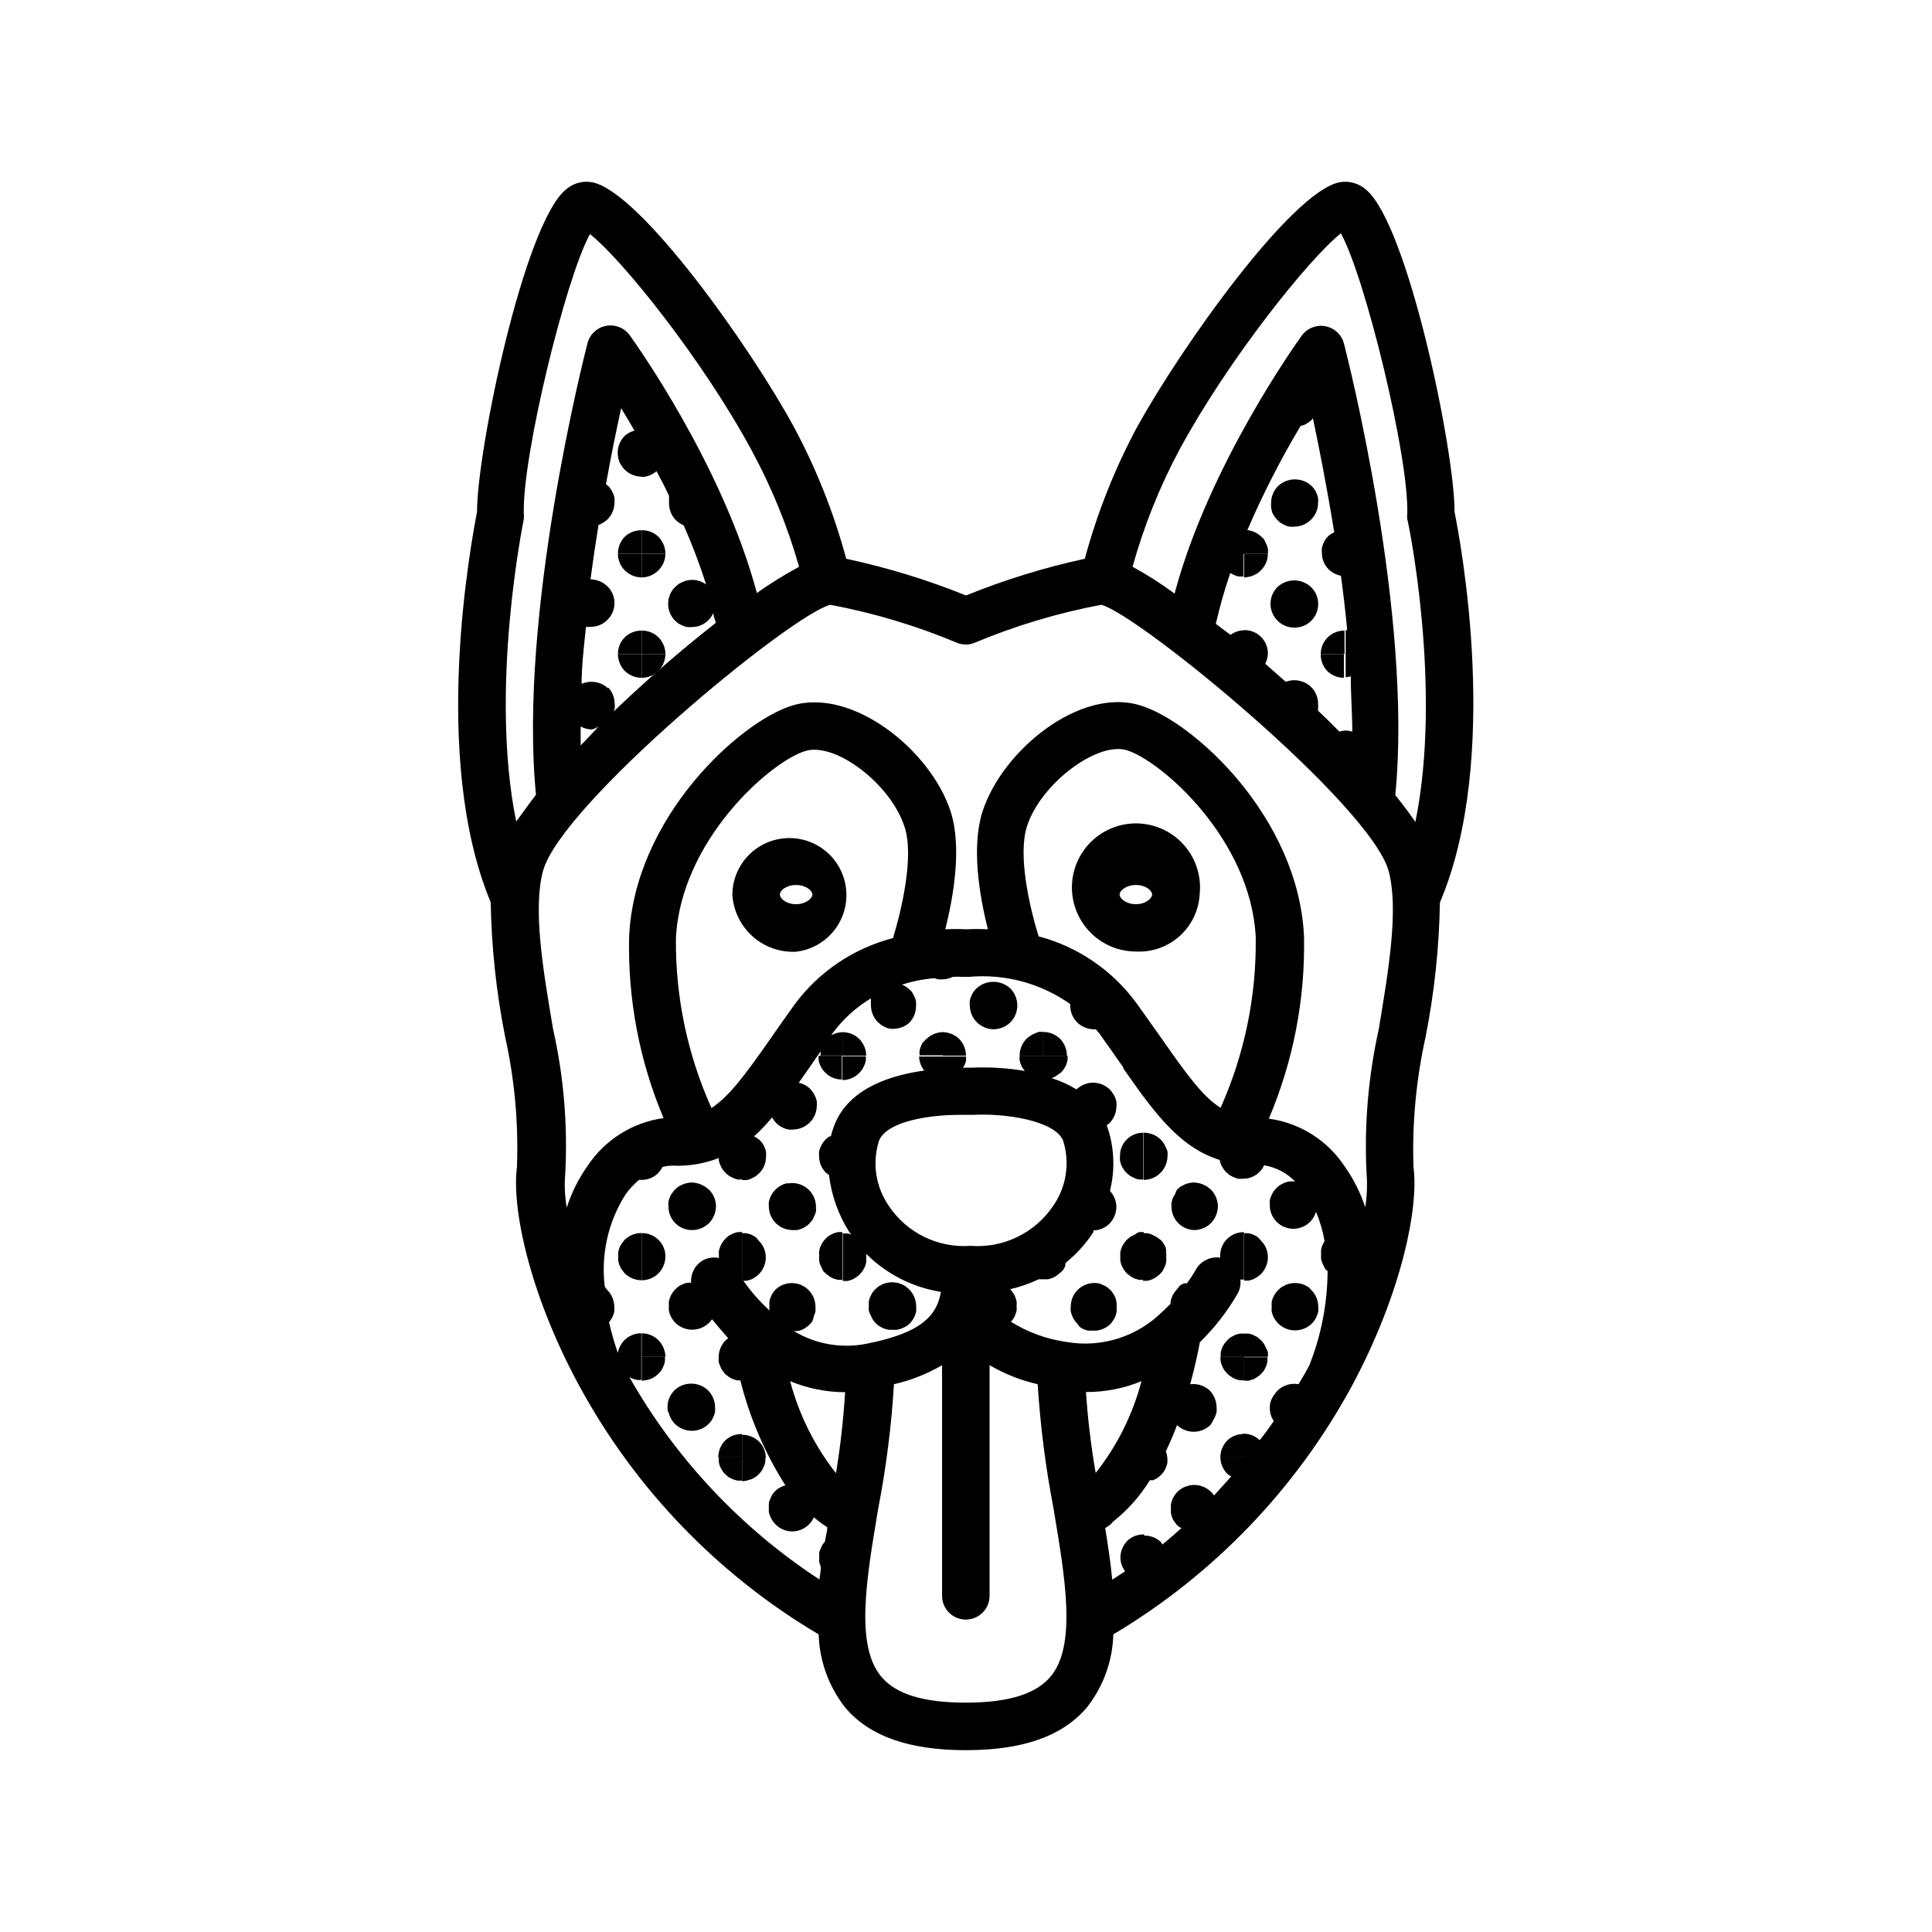 <?xml version="1.0" encoding="UTF-8"?>
<!-- Uploaded to: ICON Repo, www.iconrepo.com, Generator: ICON Repo Mixer Tools -->
<svg fill="#000000" width="800px" height="800px" version="1.1" viewBox="144 144 512 512" xmlns="http://www.w3.org/2000/svg">
 <g>
  <path d="m506.05 194.29c-1.945-1.742-4.594-2.469-7.156-1.965-12.746 2.672-41.766 43.527-53.555 64.84-5.934 11.07-10.582 22.785-13.852 34.914-10.758 2.336-21.293 5.59-31.488 9.723-10.281-4.148-20.902-7.402-31.742-9.723-3.269-12.129-7.918-23.844-13.855-34.914-11.586-21.312-40.605-62.172-53.352-64.84-2.562-0.512-5.215 0.215-7.156 1.965-11.082 9.27-23.477 69.121-23.477 85.344-1.41 7.508-12.445 64.941 3.629 103.48 0.207 11.98 1.488 23.918 3.828 35.668 2.508 11.324 3.559 22.922 3.125 34.512-1.41 10.43 3.023 32.848 16.172 57.332v0.004c0.062 0.16 0.148 0.312 0.25 0.453 14.805 27.363 36.762 50.191 63.531 66.047 0.215 7.031 2.668 13.809 7.004 19.348 6.449 7.656 16.926 11.336 32.043 11.336 15.113 0 25.594-3.727 32.043-11.336h-0.004c4.359-5.527 6.816-12.312 7.004-19.348 26.617-15.863 48.457-38.609 63.23-65.848 13.25-24.738 17.734-47.359 16.324-57.938h-0.004c-0.387-11.559 0.68-23.117 3.176-34.41 2.34-11.785 3.621-23.758 3.828-35.77 16.273-38.34 5.441-95.723 3.879-103.48 0.051-16.273-12.395-76.176-23.426-85.395zm-225.25 167.42c-7.203-35.266 1.914-79.551 2.016-80.156 0.051-0.488 0.051-0.977 0-1.461-0.453-15.113 11.082-62.371 17.531-74.059 8.566 6.75 29.875 33.352 42.773 57.184v-0.004c5.34 9.832 9.582 20.223 12.648 30.984-3.863 2.094-7.598 4.414-11.188 6.953-9.07-33.957-32.344-66.402-33.703-68.316-1.434-1.969-3.871-2.934-6.262-2.484-2.391 0.453-4.309 2.242-4.922 4.598-0.906 3.477-18.34 72.043-13.652 119.66-1.918 2.469-3.731 5.09-5.242 7.106zm24.383-35.266v-0.004c-1.895-1.777-4.672-2.254-7.051-1.207 0-5.039 0.656-10.078 1.16-15.113l-0.004-0.004c0.422 0.055 0.844 0.055 1.262 0 1.668 0.004 3.266-0.668 4.434-1.863 1.195-1.164 1.867-2.762 1.867-4.434 0-1.668-0.672-3.266-1.867-4.434-1.211-1.16-2.809-1.824-4.484-1.863 0.656-5.039 1.359-9.773 2.117-14.41 0.875-0.324 1.68-0.824 2.367-1.461 1.18-1.176 1.848-2.766 1.863-4.434 0.051-0.418 0.051-0.84 0-1.258-0.07-0.398-0.188-0.789-0.352-1.16-0.152-0.395-0.355-0.766-0.605-1.105-0.207-0.352-0.461-0.676-0.754-0.961l-0.555-0.402c1.41-7.758 2.82-14.711 4.031-20.152 1.109 1.812 2.316 3.828 3.527 5.945h-0.004c-0.973 0.254-1.871 0.738-2.617 1.41-0.281 0.297-0.535 0.617-0.758 0.957-0.25 0.344-0.453 0.715-0.605 1.109-0.145 0.379-0.262 0.766-0.352 1.16-0.133 0.816-0.133 1.648 0 2.469 0.09 0.395 0.207 0.781 0.352 1.156 0.152 0.395 0.355 0.77 0.605 1.109 0.223 0.34 0.477 0.66 0.758 0.957 1.199 1.172 2.805 1.84 4.484 1.863v-8.867 8.969c1.469-0.027 2.883-0.582 3.977-1.562 1.16 2.117 2.266 4.281 3.324 6.551v0.754l0.004 0.004c-0.027 0.418-0.027 0.84 0 1.258-0.004 1.66 0.648 3.254 1.812 4.434 0.602 0.57 1.301 1.031 2.066 1.359 2.254 5.117 4.238 10.344 5.945 15.668-1.449-1.066-3.285-1.453-5.039-1.059-0.402 0.082-0.793 0.219-1.16 0.406-0.383 0.152-0.754 0.34-1.105 0.551l-0.957 0.805v0.004c-2.41 2.465-2.41 6.402 0 8.867l0.957 0.805 1.109 0.555h-0.004c0.371 0.172 0.758 0.289 1.16 0.352 0.418 0.051 0.84 0.051 1.258 0 1.672 0.008 3.273-0.664 4.434-1.863 0.527-0.543 0.953-1.172 1.262-1.863 0 0.855 0.453 1.762 0.656 2.621-8.816 6.902-18.34 15.113-27.055 23.477 0.105-0.262 0.188-0.531 0.25-0.809 0.051-0.418 0.051-0.84 0-1.258-0.016-1.59-0.625-3.121-1.715-4.281zm-2.519 10.078-4.785 5.039v-5.039-0.004c0.891 0.508 1.898 0.785 2.922 0.805 0.664-0.164 1.293-0.438 1.867-0.805zm62.879 197.89c-5.672-7.215-9.801-15.512-12.145-24.383 4.617 1.914 9.562 2.906 14.562 2.922-0.438 7.191-1.246 14.355-2.418 21.461zm56.828 53.957c-3.879 4.586-11.234 6.852-22.418 6.852-11.184 0-18.488-2.215-22.371-6.852-7.004-8.262-3.981-25.895-0.855-44.535 2.113-10.895 3.512-21.918 4.18-33 4.481-1.023 8.777-2.723 12.75-5.039v61.113c0 3.481 2.816 6.297 6.297 6.297 3.477 0 6.297-2.816 6.297-6.297v-61.113c3.969 2.316 8.266 4.016 12.746 5.039 0.699 11.027 2.098 22 4.18 32.848 3.176 18.844 6.148 36.426-0.805 44.688zm-42.824-124.79c-3.519-5.074-4.469-11.504-2.57-17.379 2.215-5.039 13.148-6.75 21.262-6.75h3.578c8.16-0.453 21.41 1.359 23.879 6.699 1.902 5.875 0.953 12.305-2.566 17.379-2.383 3.559-5.668 6.418-9.52 8.285-3.852 1.867-8.129 2.676-12.398 2.348-4.223 0.312-8.453-0.504-12.262-2.363-3.805-1.859-7.051-4.695-9.402-8.219zm52.246 49.324c5.043 0.02 10.043-0.953 14.711-2.871-2.332 8.859-6.465 17.145-12.141 24.332-1.227-7.106-2.086-14.266-2.57-21.461zm59.199-7.106c-0.855 1.664-1.863 3.375-2.871 5.039h-0.004c-2.031-0.383-4.121 0.258-5.59 1.715-0.281 0.297-0.531 0.617-0.758 0.957-0.555 0.695-0.949 1.504-1.156 2.367-0.137 0.816-0.137 1.652 0 2.469 0.16 0.812 0.484 1.582 0.957 2.266-1.211 1.762-2.469 3.477-3.727 5.039h-0.004c-1.199-1.125-2.789-1.738-4.434-1.711v7.305-1.109h-5.992c0.004 1.656 0.656 3.246 1.812 4.434 0.332 0.262 0.688 0.5 1.059 0.703-1.461 1.613-2.973 3.273-4.535 5.039-0.242-0.34-0.512-0.66-0.805-0.957-1.504-1.473-3.633-2.109-5.695-1.711l-1.16 0.352c-0.395 0.152-0.766 0.355-1.105 0.605-0.703 0.422-1.289 1.012-1.715 1.711-0.25 0.34-0.453 0.715-0.605 1.109-0.145 0.375-0.262 0.766-0.352 1.16-0.023 0.418-0.023 0.84 0 1.258-0.023 0.402-0.023 0.809 0 1.211 0.094 0.406 0.211 0.812 0.352 1.207 0.164 0.375 0.367 0.727 0.605 1.059 0.223 0.34 0.477 0.66 0.758 0.957 0.332 0.266 0.684 0.5 1.059 0.707-1.613 1.461-3.273 2.871-5.039 4.332-0.117-0.23-0.25-0.449-0.402-0.656-1.199-1.129-2.789-1.742-4.434-1.711v6.195-6.5c-1.664-0.055-3.281 0.562-4.484 1.715-1.16 1.203-1.809 2.809-1.816 4.484 0.035 1.293 0.477 2.547 1.262 3.574l-3.426 2.215c-0.402-4.434-1.109-9.02-1.863-13.703v0.004c0.523-0.262 1.012-0.582 1.461-0.957l0.555-0.656c3.894-3.074 7.219-6.809 9.824-11.035h0.855l1.109-0.555 0.957-0.805c0.293-0.293 0.562-0.613 0.805-0.957 0.215-0.352 0.398-0.723 0.555-1.109 0.148-0.375 0.266-0.762 0.352-1.156 0.051-0.402 0.051-0.809 0-1.211-0.031-0.637-0.168-1.27-0.402-1.863 1.109-2.316 2.117-4.637 2.973-6.953 1.203 1.125 2.785 1.754 4.434 1.766 1.656-0.008 3.246-0.66 4.434-1.816 0.273-0.379 0.508-0.785 0.703-1.207 0.215-0.355 0.402-0.727 0.555-1.109 0.172-0.367 0.289-0.758 0.355-1.16 0.047-0.398 0.047-0.805 0-1.207-0.027-1.68-0.691-3.285-1.867-4.484-1.395-1.262-3.269-1.852-5.137-1.613 1.309-4.734 2.117-8.664 2.57-11.133 3.941-3.848 7.332-8.223 10.074-13 0.586-1.113 0.812-2.379 0.656-3.625 0.316 0.027 0.637 0.027 0.957 0v-12.547c-1.672-0.027-3.281 0.621-4.465 1.797-1.188 1.176-1.848 2.781-1.832 4.449v0.504c-2.602-0.375-5.164 0.887-6.449 3.176-0.715 1.254-1.508 2.469-2.367 3.629h-0.707c-0.383 0.152-0.754 0.34-1.109 0.551l-0.805 1.008c-0.281 0.297-0.531 0.617-0.758 0.957-0.25 0.344-0.453 0.715-0.602 1.109-0.148 0.379-0.266 0.766-0.355 1.16-0.027 0.219-0.027 0.438 0 0.656l-1.613 1.562-0.504 0.453 0.004-0.004c-6.711 6.731-16.293 9.746-25.645 8.062-5.176-0.742-10.133-2.562-14.562-5.34 0.211-0.195 0.398-0.414 0.555-0.656 0.25-0.34 0.453-0.711 0.605-1.109 0.148-0.375 0.266-0.762 0.352-1.156 0.051-0.418 0.051-0.844 0-1.262 0.051-0.398 0.051-0.805 0-1.207-0.086-0.395-0.203-0.781-0.352-1.16-0.152-0.395-0.355-0.766-0.605-1.109-0.207-0.352-0.461-0.672-0.754-0.957 2.606-0.598 5.141-1.477 7.555-2.617h1.211v-0.805 0.805h1.258l1.16-0.352v-0.004c0.387-0.168 0.758-0.371 1.109-0.602l0.957-0.754v-0.004c0.27-0.215 0.523-0.449 0.754-0.703 0.242-0.348 0.445-0.719 0.605-1.109 0-0.352 0-0.707 0.301-1.008h0.004c2.773-2.273 5.188-4.957 7.152-7.961v-0.453c1.582-0.035 3.094-0.664 4.231-1.762 1.176-1.203 1.84-2.809 1.867-4.484-0.027-1.574-0.637-3.082-1.715-4.234 1.457-5.766 1.156-11.836-0.855-17.43 0 0 0.504-0.301 0.707-0.504h-0.004c1.18-1.176 1.852-2.769 1.867-4.434 0.047-0.402 0.047-0.809 0-1.211-0.074-0.414-0.191-0.82-0.355-1.207-0.152-0.379-0.355-0.734-0.602-1.059-0.211-0.367-0.465-0.703-0.758-1.008-1.5-1.473-3.629-2.113-5.691-1.715l-1.16 0.352v0.004c-0.387 0.172-0.758 0.371-1.109 0.605-0.324 0.203-0.625 0.441-0.906 0.703-2.055-1.254-4.254-2.25-6.551-2.973 0.387-0.152 0.758-0.34 1.109-0.555l1.359-0.957c0.297-0.281 0.551-0.605 0.758-0.957 0.238-0.328 0.441-0.684 0.605-1.059 0.141-0.395 0.258-0.797 0.352-1.207 0.047-0.402 0.047-0.809 0-1.211h-6.449v5.039-5.039h-6.246c-0.051 0.402-0.051 0.809 0 1.211 0.094 0.41 0.211 0.812 0.352 1.207 0.164 0.375 0.367 0.73 0.605 1.059 0 0 0.301 0.352 0.402 0.555-4.727-0.801-9.523-1.09-14.309-0.855h-2.066l0.402-0.656c0.156-0.363 0.289-0.73 0.406-1.109 0.023-0.402 0.023-0.805 0-1.207h-6.148v3.223-3.223h-6.297c0.047 1.355 0.523 2.66 1.359 3.727-8.664 1.211-19.246 4.484-23.375 13.453-0.574 1.281-1.031 2.613-1.363 3.981-0.133-0.02-0.266-0.02-0.402 0-0.684 0.48-1.281 1.078-1.762 1.762-0.215 0.336-0.398 0.691-0.555 1.059-0.18 0.387-0.312 0.793-0.402 1.211-0.027 0.402-0.027 0.805 0 1.207-0.008 1.672 0.664 3.269 1.863 4.434 0.23 0.195 0.484 0.367 0.758 0.504 0.633 5.371 2.457 10.535 5.34 15.113l0.555 0.754v0.004c-0.305-0.148-0.629-0.25-0.961-0.305h-1.258v12.594h1.258l1.16-0.352v0.004c0.371-0.172 0.723-0.375 1.059-0.605 0.336-0.227 0.656-0.48 0.957-0.758 0.301-0.301 0.555-0.656 0.805-0.957 0.223-0.359 0.426-0.727 0.605-1.105 0.141-0.379 0.258-0.77 0.352-1.16 0.027-0.422 0.027-0.84 0-1.262 0.027-0.332 0.027-0.672 0-1.008 5.371 5.367 12.301 8.895 19.801 10.078-1.059 6.195-5.039 10.883-19.75 13.754-6.609 1.316-13.477 0.113-19.246-3.375h1.109l1.008-0.301v-0.004c0.379-0.148 0.734-0.352 1.059-0.602 0.348-0.215 0.672-0.469 0.957-0.758 0.297-0.293 0.566-0.613 0.805-0.957 0.18-0.457 0.316-0.93 0.406-1.41 0.184-0.367 0.32-0.754 0.402-1.16 0.023-0.418 0.023-0.84 0-1.258 0-1.668-0.672-3.266-1.863-4.434-0.285-0.309-0.609-0.578-0.957-0.805l-1.059-0.555c-0.391-0.164-0.797-0.281-1.211-0.355-1.934-0.363-3.93 0.195-5.391 1.512-0.297 0.297-0.566 0.617-0.805 0.957-0.215 0.355-0.402 0.727-0.555 1.109-0.172 0.367-0.289 0.758-0.352 1.16-0.051 0.402-0.051 0.809 0 1.207-0.051 0.422-0.051 0.844 0 1.262l-0.301-0.352h-0.004c-2.59-2.406-4.906-5.094-6.902-8.012v-12.445c-0.418-0.047-0.84-0.047-1.258 0-0.398 0.078-0.785 0.195-1.16 0.352l-1.109 0.555c-0.324 0.242-0.629 0.512-0.906 0.809-0.293 0.293-0.562 0.613-0.805 0.957-0.203 0.34-0.391 0.695-0.555 1.059-0.188 0.418-0.32 0.855-0.402 1.309-0.027 0.402-0.027 0.805 0 1.207v0.605c-1.402-0.293-2.859-0.098-4.133 0.555-2.144 1.203-3.402 3.543-3.223 5.996-0.32-0.027-0.641-0.027-0.957 0-0.402 0.062-0.793 0.184-1.16 0.352-0.383 0.156-0.754 0.34-1.109 0.555l-0.957 0.805c-0.277 0.297-0.531 0.617-0.754 0.957-0.25 0.344-0.453 0.715-0.605 1.109-0.148 0.379-0.266 0.766-0.352 1.16-0.027 0.402-0.027 0.805 0 1.207-0.027 0.422-0.027 0.84 0 1.262 0.086 0.395 0.203 0.781 0.352 1.156 0.152 0.398 0.355 0.77 0.605 1.109 0.223 0.34 0.477 0.66 0.754 0.957 1.207 1.16 2.812 1.809 4.484 1.816 1.656-0.008 3.246-0.66 4.434-1.816 0.297-0.293 0.566-0.613 0.809-0.957 1.211 1.512 2.621 3.125 4.281 5.039l-0.707 0.555c-1.156 1.188-1.805 2.777-1.812 4.434-0.027 0.418-0.027 0.84 0 1.258 0.082 0.402 0.215 0.793 0.402 1.16 0.133 0.391 0.32 0.766 0.555 1.109l0.754 0.957 0.957 0.754h0.004c0.344 0.242 0.715 0.441 1.105 0.605l1.16 0.352h0.805c2.461 9.852 6.492 19.242 11.941 27.812-0.98 0.234-1.883 0.719-2.621 1.41-0.293 0.293-0.562 0.613-0.805 0.957-0.215 0.352-0.398 0.723-0.555 1.109-0.188 0.363-0.32 0.754-0.402 1.156-0.023 0.422-0.023 0.84 0 1.262-0.027 0.402-0.027 0.805 0 1.207 0.09 0.418 0.223 0.824 0.402 1.211 0.164 0.363 0.352 0.715 0.555 1.059 0.242 0.34 0.512 0.66 0.805 0.957 1.168 1.191 2.766 1.867 4.434 1.867 1.672 0 3.269-0.676 4.434-1.867 0.297-0.297 0.566-0.617 0.809-0.957l0.504-0.91c1.109 0.961 2.289 1.836 3.523 2.621 0 1.309-0.453 2.57-0.605 3.828l-0.555 0.656h0.004c-0.215 0.355-0.402 0.723-0.555 1.109-0.18 0.367-0.316 0.758-0.402 1.156-0.027 0.422-0.027 0.84 0 1.262-0.027 0.402-0.027 0.805 0 1.207 0.086 0.418 0.223 0.824 0.402 1.211v0.301c0 1.059-0.25 2.066-0.352 3.125-20.824-13.625-38.094-32.02-50.383-53.656l0.754 0.402 1.16 0.352v0.004c0.418 0.047 0.844 0.047 1.262 0v-12.344c-0.832-0.027-1.656 0.129-2.418 0.453l-1.109 0.555-0.957 0.805c-0.281 0.297-0.531 0.617-0.758 0.957-0.25 0.34-0.453 0.715-0.602 1.109-0.148 0.375-0.266 0.762-0.355 1.156v0.254c-0.926-2.711-1.719-5.469-2.367-8.262 0.168-0.172 0.316-0.359 0.453-0.555 0.25-0.34 0.453-0.715 0.605-1.109 0.168-0.367 0.289-0.758 0.352-1.16 0.051-0.418 0.051-0.84 0-1.258-0.027-1.664-0.695-3.25-1.863-4.434l-0.656-0.805c-1.078-8.594 0.883-17.289 5.543-24.586 1.016-1.398 2.203-2.668 3.527-3.781h0.707v-0.555 0.555h-0.004c1.672 0.008 3.273-0.664 4.434-1.863 0.43-0.465 0.785-0.992 1.059-1.562 0.84-0.211 1.703-0.328 2.57-0.352 4.227 0.203 8.449-0.484 12.395-2.016-0.027 0.234-0.027 0.473 0 0.707 0.09 0.414 0.223 0.82 0.402 1.207 0.156 0.367 0.34 0.723 0.555 1.059 0.48 0.684 1.078 1.281 1.762 1.762l1.059 0.555c0.375 0.172 0.762 0.309 1.16 0.406h1.258v-9.172 9.32h1.211c0.414-0.086 0.82-0.223 1.207-0.402l1.059-0.555 0.957-0.805c1.199-1.164 1.871-2.766 1.863-4.434 0.051-0.402 0.051-0.809 0-1.211-0.07-0.414-0.188-0.82-0.352-1.207-0.152-0.367-0.34-0.723-0.555-1.059-0.227-0.352-0.496-0.672-0.805-0.957-0.449-0.375-0.938-0.699-1.461-0.957 1.723-1.555 3.32-3.238 4.785-5.039l0.301 0.555h0.004c0.48 0.684 1.078 1.281 1.762 1.762l1.059 0.555c0.387 0.164 0.793 0.281 1.207 0.352 0.402 0.051 0.809 0.051 1.211 0 3.465-0.027 6.269-2.828 6.297-6.297 0.023-0.402 0.023-0.805 0-1.207-0.09-0.418-0.223-0.824-0.402-1.211-0.156-0.367-0.34-0.723-0.555-1.059-0.242-0.355-0.512-0.691-0.805-1.008-0.836-0.812-1.883-1.371-3.023-1.609l2.871-4.082 2.922-4.231c-0.023 0.367-0.023 0.738 0 1.105h5.793v-6.195c-1.039 0.035-2.059 0.309-2.973 0.805l0.453-0.656v0.004c2.738-3.664 6.16-6.762 10.078-9.121-0.027 0.219-0.027 0.438 0 0.656-0.055 0.418-0.055 0.84 0 1.258 0.016 1.668 0.684 3.258 1.863 4.434l0.957 0.805 1.059 0.555v0.004c0.387 0.16 0.793 0.281 1.211 0.352 0.398 0.047 0.805 0.047 1.207 0 1.391-0.078 2.719-0.605 3.777-1.512 1.195-1.168 1.867-2.766 1.867-4.434 0.023-0.418 0.023-0.84 0-1.262-0.164-0.812-0.488-1.582-0.957-2.266 0-0.301-0.504-0.656-0.805-0.957h-0.004c-0.57-0.539-1.234-0.965-1.965-1.258 2.797-0.902 5.688-1.477 8.617-1.715 0.324 0.129 0.66 0.23 1.008 0.301 0.398 0.051 0.805 0.051 1.207 0v-0.605 0.605c0.914-0.012 1.809-0.238 2.621-0.652 0.871-0.062 1.746-0.062 2.617 0h1.664c9.523-0.859 19.039 1.691 26.852 7.203-0.02 0.133-0.02 0.27 0 0.402 0.008 1.656 0.66 3.246 1.816 4.434 1.199 1.176 2.805 1.84 4.484 1.863h0.504l0.855 1.008c2.316 3.223 4.434 6.246 6.398 9.07v0.301l0.352 0.453c8.113 11.586 14.711 20.504 25.191 23.781 0.094 0.41 0.211 0.812 0.352 1.211 0.172 0.367 0.375 0.723 0.605 1.055 0.211 0.352 0.465 0.672 0.754 0.961l0.957 0.805c0.355 0.215 0.727 0.398 1.109 0.555 0.371 0.18 0.758 0.316 1.16 0.402h1.258v-4.031 4.031c1.672 0.008 3.269-0.668 4.434-1.863 0.488-0.496 0.883-1.078 1.16-1.715 3.141 0.539 6.035 2.055 8.262 4.332-0.602-0.098-1.211-0.098-1.812 0-0.398 0.078-0.785 0.199-1.16 0.355l-1.059 0.555c-0.684 0.48-1.281 1.078-1.762 1.762-0.215 0.336-0.398 0.691-0.555 1.059-0.18 0.387-0.312 0.793-0.402 1.207-0.027 0.402-0.027 0.809 0 1.211-0.055 3.129 2.211 5.816 5.305 6.285 3.094 0.473 6.059-1.418 6.938-4.422 1.055 2.492 1.812 5.094 2.266 7.758-0.203 0.344-0.387 0.695-0.555 1.059-0.16 0.391-0.281 0.793-0.352 1.211-0.047 0.402-0.047 0.805 0 1.207-0.047 0.418-0.047 0.844 0 1.262 0.07 0.398 0.191 0.785 0.352 1.156 0.168 0.379 0.352 0.75 0.555 1.109 0 0.301 0.504 0.656 0.805 0.957h0.004c-0.051 8.543-1.691 17-4.836 24.938zm-167.87-113c1.16-25.895 24.887-46.906 34.309-49.777 7.961-2.418 22.672 8.766 26.301 20.152 2.519 7.707-0.707 21.613-3.074 29.422v0.004c-10.406 2.691-19.578 8.859-25.996 17.48-2.418 3.375-4.637 6.5-6.648 9.422-6.699 9.574-10.832 15.113-15.469 18.137-6.34-14.09-9.551-29.387-9.422-44.84zm93.055-29.875c3.629-11.184 18.391-22.32 26.301-20.152 9.422 2.871 33.152 23.879 34.309 49.777h-0.004c0.191 15.512-2.988 30.879-9.32 45.039-4.637-2.922-8.867-8.664-15.566-18.289l-6.551-9.219c-6.367-8.809-15.586-15.148-26.098-17.934-2.367-7.609-5.59-21.516-3.07-29.223zm93.203 53.855c-2.789 12.547-3.875 25.406-3.223 38.242 0.23 2.977 0.113 5.969-0.355 8.918-1.25-3.828-3.066-7.445-5.391-10.734-4.551-6.969-11.902-11.617-20.152-12.746 6.469-15.234 9.645-31.664 9.32-48.215-1.41-31.59-29.32-57.031-43.277-61.262-15.82-5.039-36.625 11.688-41.918 28.062-3.023 9.422-0.805 22.371 1.41 31.234h0.004c-1.879-0.098-3.766-0.098-5.644 0-1.879-0.098-3.762-0.098-5.641 0 2.215-8.867 4.434-21.816 1.41-31.234-5.34-16.375-26.148-32.898-41.969-28.062-13.906 4.231-41.816 29.676-43.227 61.262-0.391 16.488 2.715 32.867 9.121 48.066-8.23 1.141-15.57 5.766-20.152 12.695-2.394 3.371-4.246 7.09-5.492 11.031-0.531-2.973-0.664-6.008-0.402-9.016 0.676-12.852-0.41-25.734-3.227-38.289-2.668-15.719-5.391-31.844-2.668-41.918 4.785-17.633 65.496-67.762 76.125-70.535 11.523 2.164 22.789 5.539 33.602 10.078 1.488 0.605 3.152 0.605 4.637 0 10.812-4.539 22.078-7.914 33.605-10.078 10.379 2.871 71.289 53.051 76.125 70.535 2.719 10.074 0 26.297-2.621 41.965zm-37.484-125.95h1.812l0.004-4.684v4.586h6.297c0.047-0.418 0.047-0.84 0-1.262-0.078-0.395-0.195-0.785-0.352-1.156l-0.555-1.109c0-0.301-0.504-0.656-0.805-0.957h-0.004c-1.016-0.98-2.324-1.598-3.727-1.762 4.094-9.504 8.805-18.727 14.105-27.609l0.906-0.25v-0.004c0.379-0.152 0.738-0.355 1.059-0.605 0.363-0.191 0.684-0.449 0.957-0.754l0.352-0.402c1.715 8.16 3.777 18.691 5.644 30.23v-0.004c-0.574 0.223-1.105 0.547-1.562 0.957-0.301 0.301-0.555 0.656-0.805 0.957-0.203 0.359-0.391 0.73-0.555 1.109-0.156 0.375-0.273 0.762-0.352 1.16-0.047 0.418-0.047 0.84 0 1.258-0.008 1.672 0.664 3.269 1.863 4.434 0.883 0.828 1.984 1.387 3.176 1.613 0.656 4.734 1.211 9.574 1.664 14.41h-0.402v12.492h-0.004c0.461-0.035 0.918-0.117 1.359-0.25 0 5.039 0.402 10.078 0.402 14.66-0.57-0.172-1.164-0.273-1.762-0.301v1.965-1.965c-0.566 0.027-1.125 0.129-1.664 0.301-1.812-1.863-3.727-3.727-5.644-5.543v-0.605h0.004c0.023-0.418 0.023-0.84 0-1.258 0.008-1.668-0.668-3.269-1.863-4.434-1.785-1.707-4.394-2.238-6.703-1.359l-5.441-4.785c0.434-0.844 0.676-1.773 0.707-2.723 0-1.66-0.668-3.254-1.852-4.418-1.184-1.164-2.785-1.805-4.445-1.777v4.18-4.133 0.004c-1.305 0.023-2.57 0.445-3.629 1.207l-3.879-2.922c1.043-4.547 2.32-9.035 3.828-13.453l1.109 0.555c0.371 0.164 0.758 0.285 1.16 0.355h1.258v-6.047zm47.207 71.039c-1.512-2.266-3.324-4.637-5.34-7.152 4.734-47.609-12.695-116.18-13.602-119.66-0.613-2.356-2.531-4.144-4.922-4.598-2.394-0.453-4.832 0.516-6.262 2.481-1.359 1.914-24.637 34.359-33.703 68.367h-0.004c-3.539-2.621-7.262-4.996-11.133-7.102 3-10.809 7.191-21.25 12.492-31.137 12.949-23.93 34.461-50.734 42.723-57.234 6.449 11.691 18.039 59.199 17.586 74.266-0.055 0.484-0.055 0.973 0 1.461 0.25 0.602 9.371 44.836 2.164 80.203z"/>
  <path d="m481.16 279.84c0.18 0.363 0.383 0.715 0.602 1.059 0.242 0.34 0.512 0.66 0.809 0.957 0.281 0.309 0.605 0.578 0.957 0.805l1.059 0.555c0.367 0.164 0.758 0.281 1.156 0.352 0.418 0.051 0.844 0.051 1.262 0 1.664-0.016 3.258-0.684 4.434-1.863 1.195-1.164 1.871-2.762 1.863-4.434 0.047-0.418 0.047-0.84 0-1.258-0.07-0.398-0.191-0.789-0.352-1.16-0.156-0.383-0.34-0.754-0.555-1.109-0.242-0.34-0.512-0.66-0.809-0.957-2.496-2.328-6.367-2.328-8.867 0-1.199 1.184-1.871 2.801-1.863 4.484-0.023 0.402-0.023 0.809 0 1.211 0.074 0.457 0.172 0.914 0.305 1.359z"/>
  <path d="m500.31 317.32v-6.199c-1.664-0.027-3.266 0.617-4.449 1.781s-1.852 2.758-1.852 4.418z"/>
  <path d="m474.91 296.87c0.418-0.07 0.82-0.188 1.211-0.352l1.059-0.555c0.352-0.227 0.672-0.496 0.957-0.805 1.195-1.164 1.871-2.766 1.863-4.434h-6.297v6.297c0.406 0 0.812-0.051 1.207-0.152z"/>
  <path d="m487.01 310.32c2.559 0.035 4.879-1.496 5.856-3.859 0.977-2.367 0.414-5.09-1.422-6.871-2.504-2.363-6.414-2.363-8.918 0-1.793 1.805-2.32 4.512-1.34 6.859 0.98 2.348 3.277 3.875 5.824 3.871z"/>
  <path d="m495.72 321.81c1.18 1.164 2.773 1.816 4.434 1.812v-6.297h-6.148c-0.035 1.66 0.578 3.269 1.715 4.484z"/>
  <path d="m318.48 286.24c-1.184-1.148-2.781-1.766-4.434-1.715v6.195h6.297l0.004 0.004c-0.023-1.68-0.691-3.285-1.867-4.484z"/>
  <path d="m318.48 295.16c1.18-1.176 1.852-2.769 1.867-4.434h-6.301v6.297c1.668-0.016 3.258-0.684 4.434-1.863z"/>
  <path d="m320.35 317.32c-0.016-1.664-0.688-3.258-1.867-4.434-1.176-1.168-2.777-1.805-4.434-1.766v6.195z"/>
  <path d="m318.48 321.81c1.176-1.203 1.844-2.809 1.867-4.484h-6.301v6.297c1.66 0.004 3.254-0.648 4.434-1.812z"/>
  <path d="m314.05 284.52c-1.66-0.043-3.273 0.574-4.481 1.715-1.16 1.207-1.809 2.812-1.816 4.484h6.297z"/>
  <path d="m314.05 297.02v-6.297h-6.297c-0.004 1.66 0.648 3.25 1.816 4.434 1.191 1.18 2.801 1.852 4.481 1.863z"/>
  <path d="m314.05 317.32v-6.199c-1.668-0.023-3.277 0.609-4.481 1.766-1.168 1.18-1.82 2.773-1.816 4.434z"/>
  <path d="m309.57 321.81c1.203 1.156 2.809 1.809 4.481 1.812v-6.297h-6.297c0.008 1.672 0.656 3.277 1.816 4.484z"/>
  <path d="m477.18 471.74-1.059-0.555c-0.391-0.164-0.793-0.281-1.211-0.352-0.402-0.051-0.805-0.051-1.207 0v12.543h1.211l1.211-0.352h-0.004c0.363-0.184 0.715-0.387 1.059-0.605 0.336-0.227 0.656-0.48 0.957-0.754 1.191-1.191 1.859-2.805 1.863-4.484 0.008-1.672-0.668-3.273-1.863-4.434-0.273-0.379-0.594-0.719-0.957-1.008z"/>
  <path d="m490.68 485.04-1.059-0.555c-0.387-0.164-0.793-0.281-1.207-0.355-0.816-0.148-1.652-0.148-2.469 0-0.398 0.078-0.785 0.199-1.16 0.355l-1.059 0.555c-0.352 0.227-0.672 0.496-0.957 0.805-0.293 0.297-0.562 0.617-0.805 0.957-0.469 0.684-0.797 1.453-0.957 2.266-0.027 0.406-0.027 0.809 0 1.211-0.027 0.418-0.027 0.84 0 1.258 0.16 0.816 0.488 1.586 0.957 2.269 0.242 0.34 0.512 0.66 0.805 0.957 2.469 2.406 6.402 2.406 8.867 0 0.297-0.297 0.566-0.617 0.809-0.957 0.215-0.355 0.398-0.727 0.551-1.109 0.172-0.367 0.289-0.758 0.355-1.16 0.047-0.418 0.047-0.84 0-1.258 0-1.668-0.672-3.266-1.863-4.434-0.238-0.297-0.508-0.57-0.809-0.805z"/>
  <path d="m479.5 501.21c-0.156-0.387-0.34-0.754-0.555-1.109-0.242-0.34-0.512-0.66-0.805-0.957l-0.957-0.805-1.059-0.555c-0.391-0.164-0.793-0.281-1.211-0.355-0.402-0.023-0.805-0.023-1.207 0v6.144h6.297v0.004c0.047-0.402 0.047-0.809 0-1.211-0.113-0.406-0.281-0.797-0.504-1.156z"/>
  <path d="m473.71 509.88c0.402 0.051 0.805 0.051 1.207 0l1.211-0.352c0.371-0.164 0.727-0.367 1.059-0.605 0.34-0.223 0.66-0.477 0.957-0.754 0.293-0.297 0.562-0.617 0.805-0.957 0.215-0.355 0.398-0.727 0.555-1.109 0.168-0.367 0.289-0.758 0.352-1.16 0.055-0.418 0.055-0.84 0-1.258h-6.144z"/>
  <path d="m452.9 447.96c-0.152-0.367-0.34-0.723-0.555-1.059-0.227-0.352-0.5-0.672-0.805-0.957-1.191-1.141-2.785-1.773-4.434-1.762v12.496-0.004c1.668 0.008 3.269-0.664 4.434-1.863 1.18-1.176 1.848-2.769 1.863-4.434 0.047-0.402 0.047-0.809 0-1.207-0.117-0.422-0.289-0.828-0.504-1.211z"/>
  <path d="m463.88 458.44-1.109-0.555c-0.367-0.172-0.758-0.289-1.16-0.352-0.809-0.207-1.656-0.207-2.469 0-0.398 0.062-0.789 0.18-1.156 0.352l-1.109 0.555-0.957 0.805c-0.219 0.379-0.391 0.785-0.504 1.211-0.25 0.32-0.453 0.68-0.605 1.055-0.141 0.398-0.258 0.801-0.352 1.211-0.027 0.402-0.027 0.805 0 1.211 0.078 3.285 2.711 5.938 5.996 6.043 1.656-0.008 3.246-0.656 4.434-1.812 1.172-1.199 1.84-2.805 1.863-4.484-0.016-1.664-0.688-3.258-1.863-4.434z"/>
  <path d="m452.9 474.56c-0.164-0.363-0.352-0.715-0.555-1.059-0.242-0.34-0.512-0.66-0.805-0.957l-1.16-0.805-1.109-0.555c-0.367-0.172-0.758-0.289-1.156-0.352-0.402-0.051-0.809-0.051-1.211 0v12.594h1.211l1.16-0.352h-0.004c0.387-0.172 0.758-0.375 1.109-0.605l0.957-0.754c0.301-0.301 0.555-0.656 0.805-0.957l0.555-1.109c0.164-0.371 0.285-0.762 0.355-1.16 0.047-0.418 0.047-0.84 0-1.258 0.047-0.402 0.047-0.809 0-1.211 0.016-0.492-0.035-0.984-0.152-1.461z"/>
  <path d="m471.29 497.79-1.059 0.555c-0.352 0.227-0.672 0.496-0.957 0.805-0.297 0.297-0.566 0.617-0.809 0.957-0.469 0.684-0.793 1.453-0.957 2.266-0.023 0.402-0.023 0.809 0 1.211h6.297v-6.148c-0.418-0.051-0.84-0.051-1.258 0-0.43 0.074-0.855 0.191-1.258 0.355z"/>
  <path d="m467.51 504.84c0.164 0.812 0.488 1.586 0.957 2.269 0.242 0.34 0.512 0.66 0.809 0.957 0.285 0.289 0.609 0.543 0.957 0.754 0.32 0.25 0.68 0.453 1.059 0.605l1.16 0.352h-0.004c0.418 0.051 0.844 0.051 1.262 0v-6.195h-6.297c0.004 0.422 0.039 0.844 0.098 1.258z"/>
  <path d="m467.41 530.23h6.297v-6.199c-1.664-0.055-3.281 0.562-4.484 1.715-1.168 1.199-1.82 2.809-1.812 4.484z"/>
  <path d="m420.45 417.48v6.297h6.297c-0.004-1.672-0.652-3.277-1.812-4.484-1.199-1.168-2.809-1.816-4.484-1.812z"/>
  <path d="m440.81 450.38c-0.051 0.402-0.051 0.809 0 1.211 0.094 0.41 0.211 0.812 0.352 1.207 0.152 0.379 0.355 0.734 0.605 1.059 0.191 0.359 0.449 0.684 0.754 0.957l0.957 0.805 1.109 0.555c0.367 0.188 0.754 0.324 1.16 0.406h1.258v-12.395c-1.652-0.027-3.242 0.617-4.414 1.785-1.168 1.168-1.809 2.758-1.781 4.41z"/>
  <path d="m444.69 471.19-1.109 0.555-0.957 0.805c-0.293 0.285-0.547 0.605-0.758 0.957-0.238 0.332-0.441 0.684-0.602 1.059-0.141 0.395-0.258 0.801-0.355 1.207-0.047 0.402-0.047 0.809 0 1.211-0.047 0.418-0.047 0.84 0 1.258 0.098 0.395 0.215 0.781 0.355 1.16 0.16 0.391 0.363 0.762 0.602 1.109 0.223 0.344 0.477 0.664 0.758 0.957l0.957 0.754c0.352 0.234 0.723 0.434 1.109 0.605l1.16 0.352h1.258v-12.645c-0.418-0.051-0.844-0.051-1.262 0-0.414 0.16-0.805 0.379-1.156 0.656z"/>
  <path d="m439.6 487.91c-0.152-0.395-0.355-0.77-0.605-1.109-0.207-0.352-0.461-0.672-0.754-0.957l-0.957-0.805c-0.355-0.215-0.727-0.402-1.109-0.555-0.289-0.152-0.594-0.27-0.906-0.355-1.844-0.379-3.762 0.094-5.219 1.289-1.457 1.191-2.297 2.977-2.289 4.859-0.051 0.418-0.051 0.84 0 1.258 0.09 0.395 0.207 0.785 0.352 1.16 0.152 0.395 0.355 0.77 0.605 1.109 0.207 0.352 0.461 0.672 0.758 0.957 0.223 0.34 0.477 0.66 0.754 0.957 0.34 0.25 0.715 0.453 1.109 0.605l0.957 0.301h2.266c1.355-0.16 2.625-0.742 3.629-1.664 0.293-0.281 0.547-0.605 0.754-0.957 0.25-0.34 0.453-0.711 0.605-1.105 0.148-0.379 0.266-0.766 0.352-1.16 0.051-0.418 0.051-0.84 0-1.258 0.051-0.402 0.051-0.809 0-1.211-0.059-0.461-0.16-0.918-0.301-1.359z"/>
  <path d="m418.09 417.93c-0.387 0.172-0.758 0.375-1.109 0.605-0.34 0.223-0.66 0.477-0.957 0.754-1.16 1.207-1.809 2.812-1.812 4.484h6.246v-6.297c-0.402-0.047-0.809-0.047-1.211 0z"/>
  <path d="m402.72 405.99c-0.301 0.301-0.555 0.656-0.805 0.957-0.215 0.355-0.402 0.727-0.555 1.109-0.172 0.371-0.289 0.758-0.352 1.16-0.055 0.418-0.055 0.84 0 1.258 0.016 1.668 0.684 3.258 1.863 4.434 1.18 1.172 2.769 1.84 4.434 1.863 1.676-0.023 3.281-0.688 4.484-1.863 1.156-1.188 1.805-2.777 1.812-4.434-0.004-1.672-0.656-3.277-1.812-4.484-2.547-2.402-6.527-2.402-9.07 0z"/>
  <path d="m393.85 417.53v6.246h6.148c-0.008-1.672-0.656-3.277-1.816-4.484-1.18-1.094-2.719-1.723-4.332-1.762z"/>
  <path d="m388.61 420.15c-0.207 0.359-0.391 0.727-0.555 1.105-0.164 0.391-0.281 0.797-0.352 1.211-0.051 0.402-0.051 0.809 0 1.207h6.297v-6.144c-1.652-0.012-3.242 0.621-4.434 1.762-0.453 0.305-0.707 0.859-0.957 0.859z"/>
  <path d="m371.68 419.29c-1.195-1.133-2.785-1.762-4.434-1.762v6.246h6.297c0-1.68-0.672-3.293-1.863-4.484z"/>
  <path d="m367.25 423.78v6.449c1.672 0.008 3.269-0.664 4.434-1.863 0.297-0.297 0.566-0.617 0.809-0.957 0.203-0.344 0.387-0.695 0.551-1.059 0.18-0.387 0.316-0.793 0.406-1.211 0.023-0.402 0.023-0.805 0-1.207h-6.199z"/>
  <path d="m374.81 492.7c0.152 0.383 0.34 0.754 0.555 1.109 0.238 0.34 0.508 0.66 0.805 0.957 0.988 0.918 2.238 1.5 3.578 1.66h1.715-0.004c1.352-0.172 2.617-0.75 3.629-1.66 0.277-0.297 0.531-0.617 0.754-0.957 0.473-0.684 0.797-1.453 0.957-2.269 0.027-0.418 0.027-0.84 0-1.258 0.02-1.742-0.672-3.414-1.914-4.637l-0.957-0.805c-0.352-0.215-0.723-0.398-1.105-0.555-0.371-0.164-0.762-0.281-1.16-0.352-0.816-0.152-1.652-0.152-2.469 0-0.414 0.07-0.82 0.188-1.211 0.352l-1.059 0.555-0.957 0.805h0.004c-0.297 0.297-0.566 0.617-0.809 0.957-0.215 0.355-0.398 0.727-0.555 1.109-0.168 0.367-0.289 0.758-0.352 1.16-0.047 0.402-0.047 0.809 0 1.207-0.051 0.422-0.051 0.844 0 1.262 0.109 0.48 0.297 0.941 0.555 1.359z"/>
  <path d="m360.95 423.78c-0.047 0.402-0.047 0.809 0 1.211 0.07 0.414 0.188 0.82 0.352 1.207 0.168 0.363 0.352 0.719 0.555 1.059 0.242 0.344 0.512 0.664 0.809 0.957 1.16 1.199 2.762 1.871 4.434 1.863v-6.297z"/>
  <path d="m361.11 478.24c0.07 0.402 0.188 0.789 0.352 1.16l0.555 1.109c0 0.301 0.504 0.656 0.805 0.957 0.301 0.277 0.621 0.527 0.957 0.754 0.336 0.234 0.691 0.434 1.059 0.605l1.211 0.352h1.211l-0.004-12.645c-0.402-0.047-0.809-0.047-1.207 0-0.418 0.07-0.82 0.191-1.211 0.352l-1.059 0.555c-0.352 0.23-0.672 0.5-0.957 0.809-0.293 0.293-0.562 0.613-0.805 0.957-0.203 0.34-0.391 0.695-0.555 1.059-0.164 0.387-0.281 0.793-0.352 1.207-0.051 0.402-0.051 0.809 0 1.211-0.074 0.516-0.074 1.043 0 1.559z"/>
  <path d="m352.74 457.54c-0.418 0.07-0.82 0.188-1.211 0.352l-1.059 0.555c-0.684 0.48-1.281 1.078-1.762 1.762-0.215 0.336-0.398 0.691-0.555 1.059-0.18 0.387-0.312 0.793-0.402 1.211-0.027 0.402-0.027 0.805 0 1.207 0 1.672 0.664 3.273 1.844 4.453 1.18 1.18 2.781 1.844 4.453 1.844h1.211l1.211-0.352h-0.004c0.371-0.172 0.723-0.375 1.059-0.605 0.348-0.211 0.672-0.465 0.957-0.754 0.301-0.301 0.555-0.656 0.805-0.957l0.555-1.109c0.172-0.371 0.309-0.762 0.402-1.16 0.023-0.418 0.023-0.84 0-1.258-0.008-1.875-0.855-3.652-2.305-4.84-1.453-1.188-3.359-1.668-5.199-1.309z"/>
  <path d="m344.12 471.74-1.059-0.555c-0.387-0.164-0.793-0.281-1.207-0.352-0.402-0.051-0.809-0.051-1.211 0v12.594h1.211l1.211-0.352h-0.004c0.371-0.172 0.727-0.375 1.059-0.605 0.34-0.227 0.66-0.48 0.957-0.758 1.191-1.188 1.863-2.801 1.867-4.481 0.004-1.672-0.668-3.273-1.867-4.434-0.266-0.398-0.59-0.754-0.957-1.059z"/>
  <path d="m345.08 525.95c-1.195-1.125-2.789-1.742-4.434-1.711v6.195h6.301c0.008-1.684-0.664-3.301-1.867-4.484z"/>
  <path d="m341.86 536.38 1.207-0.352 1.059-0.555c0.352-0.227 0.676-0.5 0.957-0.805 0.297-0.297 0.566-0.617 0.809-0.957 0.215-0.355 0.398-0.727 0.555-1.109 0.168-0.367 0.285-0.758 0.352-1.16 0.047-0.402 0.047-0.805 0-1.207h-6.148v6.297c0.41 0 0.816-0.051 1.211-0.152z"/>
  <path d="m330.82 458.44-1.109-0.555h0.004c-0.371-0.172-0.762-0.289-1.16-0.352-0.809-0.207-1.66-0.207-2.469 0-0.402 0.062-0.789 0.18-1.16 0.352l-1.109 0.555-0.957 0.805h0.004c-0.293 0.289-0.547 0.609-0.758 0.957-0.25 0.324-0.453 0.68-0.605 1.059-0.141 0.395-0.258 0.801-0.352 1.211-0.023 0.402-0.023 0.805 0 1.207-0.027 1.68 0.629 3.297 1.812 4.484 1.188 1.188 2.805 1.84 4.484 1.812 1.656-0.008 3.246-0.656 4.434-1.812 1.172-1.199 1.84-2.805 1.863-4.484-0.016-1.664-0.684-3.258-1.863-4.434z"/>
  <path d="m314.05 470.79v12.496-0.004c1.66 0.004 3.254-0.648 4.434-1.812 1.176-1.199 1.844-2.805 1.867-4.484 0-1.66-0.668-3.254-1.852-4.418s-2.785-1.805-4.449-1.777z"/>
  <path d="m314.05 497.34v6.246h6.301c-0.039-1.66-0.703-3.246-1.867-4.434-1.18-1.164-2.773-1.816-4.434-1.812z"/>
  <path d="m340.65 524.04c-1.664-0.055-3.277 0.562-4.484 1.715-1.168 1.199-1.816 2.809-1.812 4.484h6.297z"/>
  <path d="m314.05 509.88c1.66 0.004 3.254-0.648 4.434-1.812 0.297-0.297 0.566-0.617 0.809-0.957 0.215-0.355 0.398-0.727 0.555-1.109 0.168-0.367 0.289-0.758 0.352-1.16 0.051-0.418 0.051-0.84 0-1.258h-6.148z"/>
  <path d="m321.15 518.14c0.16 0.812 0.488 1.586 0.957 2.269 0.223 0.34 0.477 0.66 0.758 0.957 1.203 1.156 2.809 1.809 4.481 1.812 1.66 0.004 3.254-0.648 4.434-1.812 0.297-0.297 0.566-0.617 0.809-0.957 0.215-0.355 0.398-0.727 0.555-1.109 0.168-0.367 0.289-0.758 0.352-1.16 0.047-0.398 0.047-0.805 0-1.207-0.004-1.684-0.672-3.297-1.863-4.484-2.504-2.359-6.414-2.359-8.918 0-0.281 0.297-0.531 0.617-0.758 0.957-0.469 0.684-0.793 1.453-0.957 2.266-0.133 0.82-0.133 1.652 0 2.469z"/>
  <path d="m334.8 532.6c0.172 0.387 0.375 0.754 0.605 1.109 0.223 0.34 0.477 0.66 0.754 0.957l0.957 0.805 1.109 0.555 1.16 0.352h1.258v-6.144h-6.144c-0.027 0.402-0.027 0.805 0 1.207 0.07 0.395 0.172 0.781 0.301 1.16z"/>
  <path d="m308.81 473.5c-0.238 0.332-0.441 0.684-0.605 1.059-0.141 0.395-0.258 0.801-0.352 1.207-0.023 0.406-0.023 0.809 0 1.211-0.023 0.418-0.023 0.84 0 1.258 0.094 0.395 0.211 0.781 0.352 1.16 0.164 0.391 0.367 0.762 0.605 1.109l0.754 0.957h0.004c1.199 1.168 2.809 1.82 4.481 1.812v-12.492c-1.672-0.047-3.289 0.59-4.481 1.762-0.281 0.297-0.535 0.617-0.758 0.957z"/>
  <path d="m354.96 396.22c3.875-0.453 7.422-2.391 9.902-5.398 2.481-3.012 3.699-6.863 3.406-10.754-0.297-3.891-2.082-7.516-4.988-10.117-2.906-2.602-6.707-3.981-10.602-3.844-3.898 0.133-7.594 1.77-10.316 4.566-2.719 2.793-4.254 6.535-4.277 10.434 0.258 4.234 2.176 8.191 5.336 11.023 3.156 2.828 7.305 4.297 11.539 4.09zm0-17.684c2.621 0 4.332 1.512 4.332 2.519 0 1.008-1.715 2.57-4.332 2.57-2.621 0-4.281-1.512-4.281-2.57 0-1.059 1.664-2.519 4.281-2.519z"/>
  <path d="m461.92 381.05c0.504-4.582-0.875-9.176-3.824-12.719-2.945-3.547-7.211-5.738-11.809-6.078-4.598-0.336-9.137 1.211-12.57 4.285s-5.473 7.418-5.641 12.023c-0.168 4.609 1.543 9.086 4.742 12.406 3.199 3.32 7.613 5.195 12.223 5.195 4.238 0.223 8.395-1.242 11.555-4.074 3.164-2.832 5.074-6.801 5.324-11.039zm-21.211 0c0-1.008 1.715-2.519 4.332-2.519 2.621 0 4.281 1.512 4.281 2.519 0 1.008-1.664 2.57-4.281 2.57-2.621 0-4.332-1.512-4.332-2.57z"/>
 </g>
</svg>